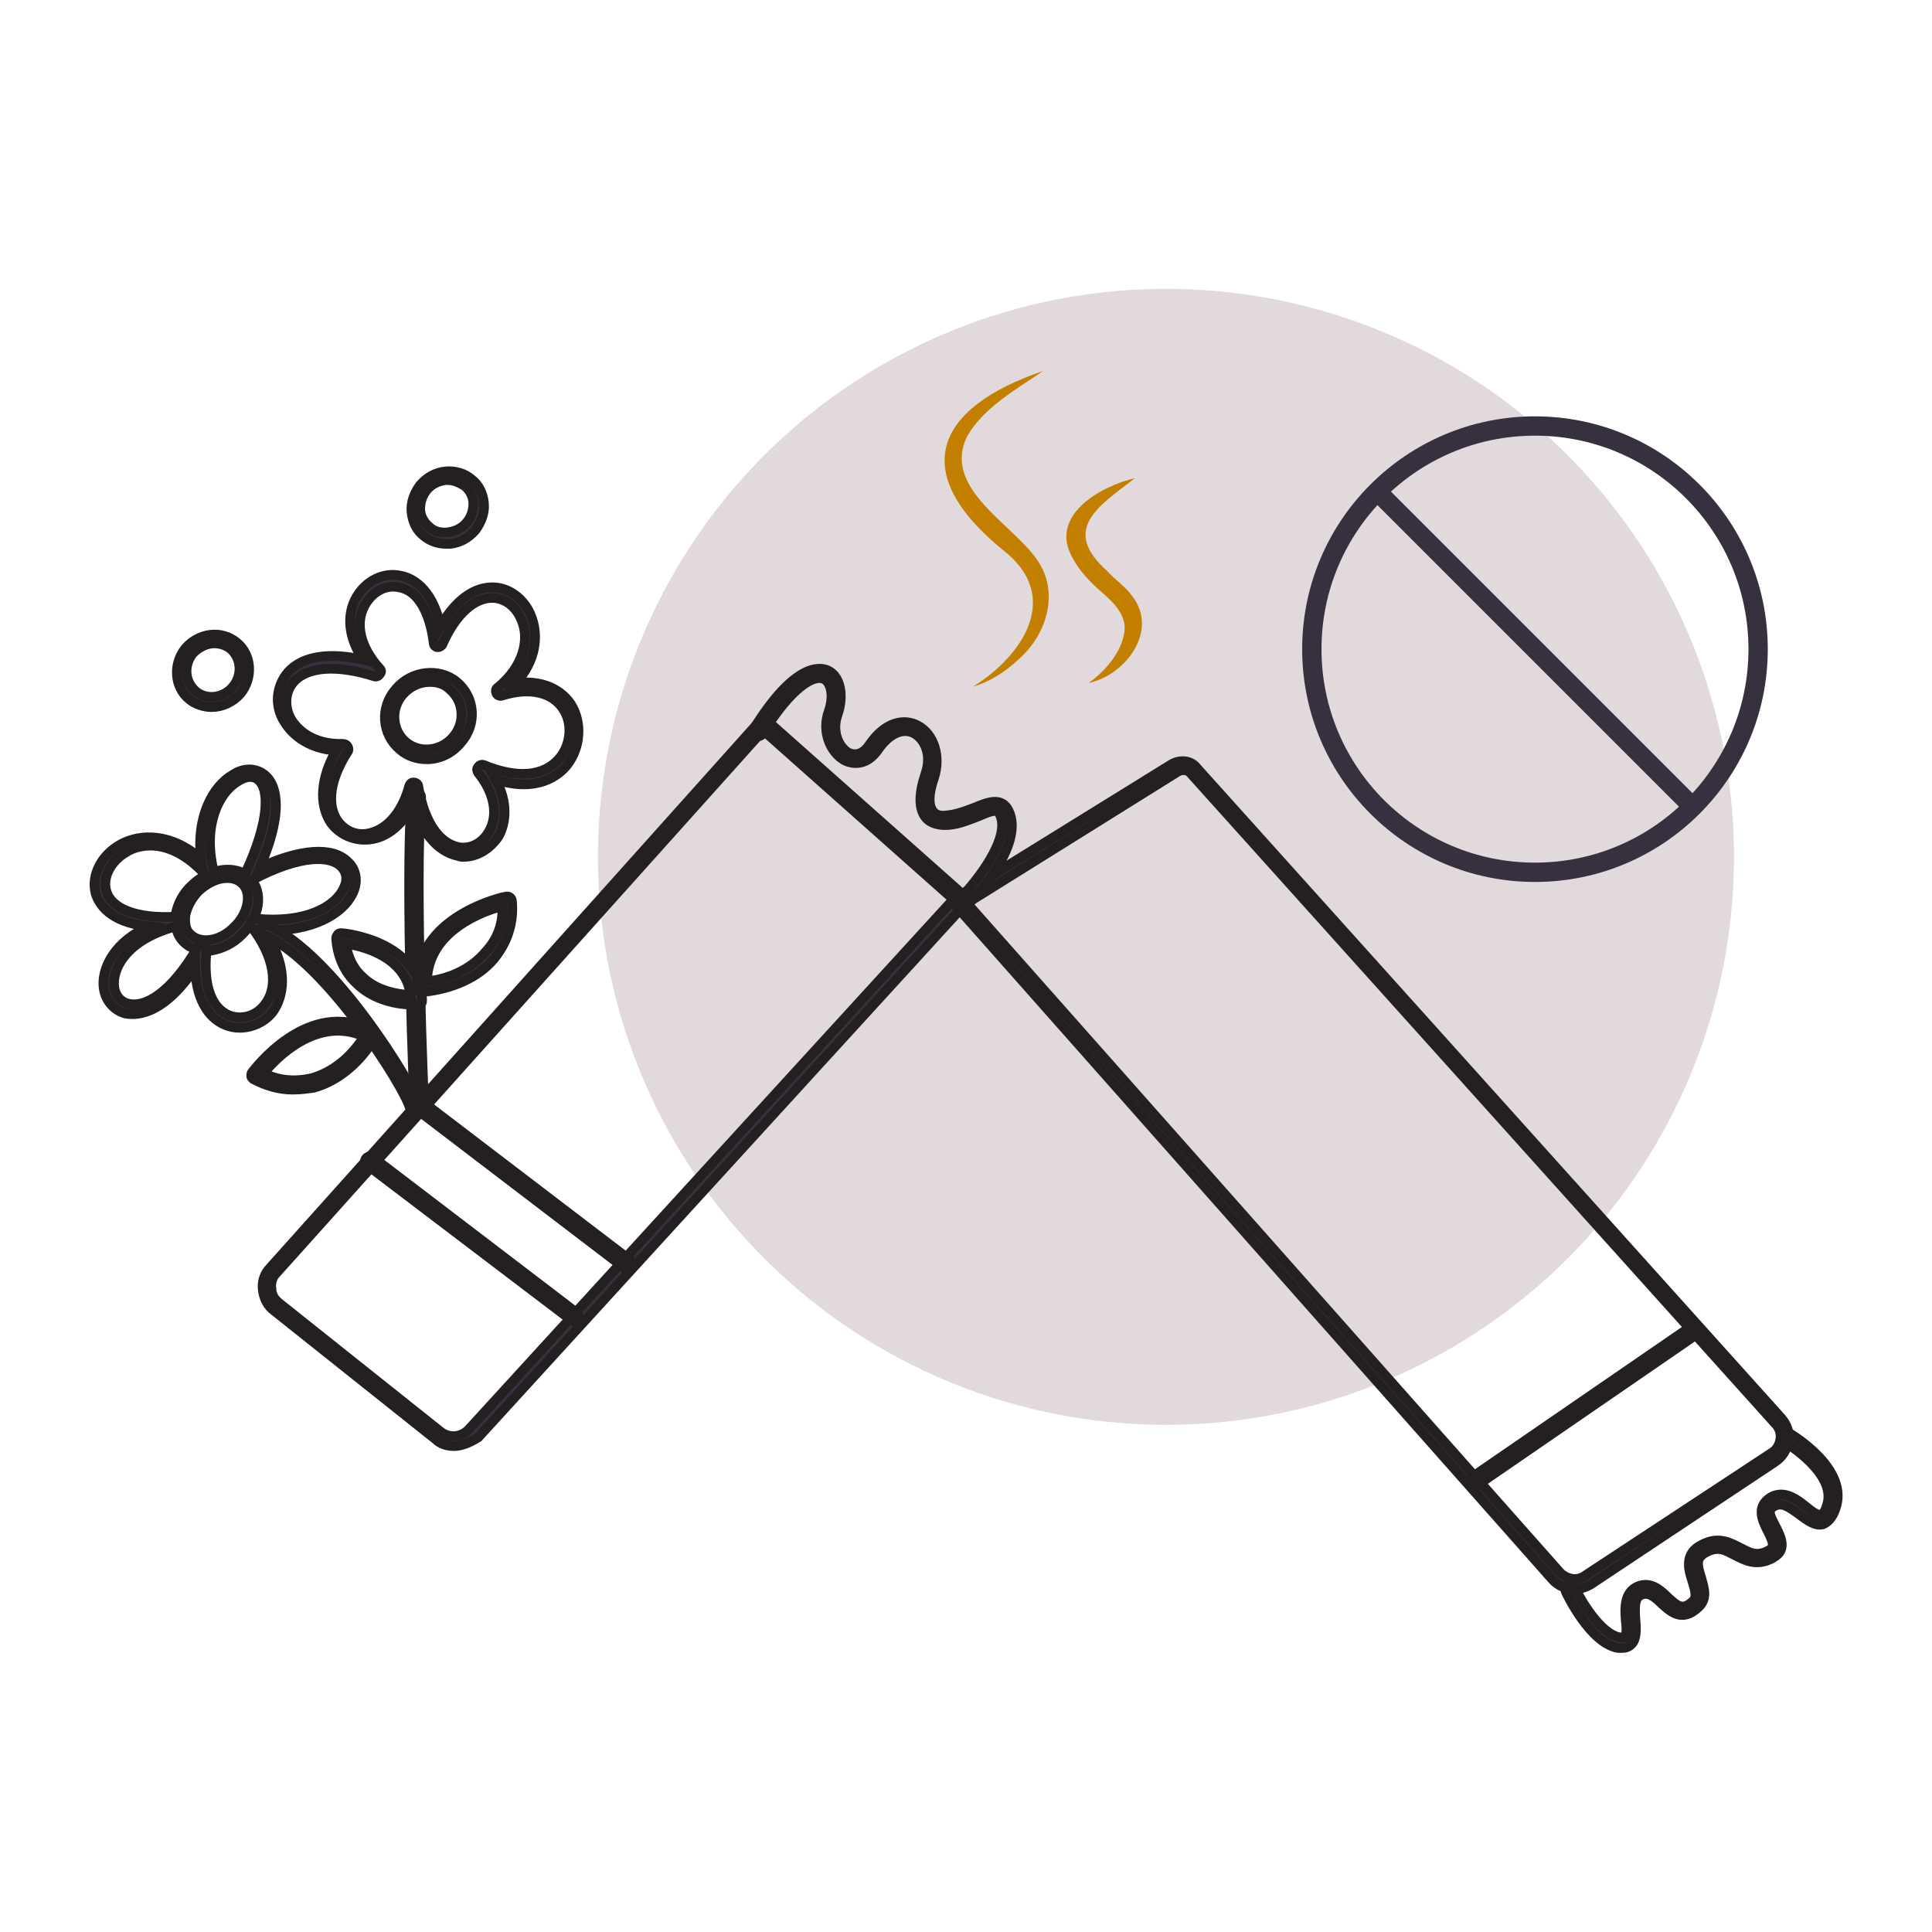 <?xml version="1.0" encoding="utf-8"?>
<!-- Generator: Adobe Illustrator 26.5.0, SVG Export Plug-In . SVG Version: 6.00 Build 0)  -->
<svg version="1.1" xmlns="http://www.w3.org/2000/svg" xmlns:xlink="http://www.w3.org/1999/xlink" x="0px" y="0px"
	 viewBox="0 0 200 200" style="enable-background:new 0 0 200 200;" xml:space="preserve">
<style type="text/css">
	.st0{display:none;}
	.st1{display:inline;}
	.st2{fill:#F4F0F2;}
	.st3{fill:none;stroke:#BB832B;stroke-linecap:round;stroke-linejoin:round;stroke-miterlimit:10;stroke-dasharray:3;}
	.st4{fill:none;stroke:#37313F;stroke-linecap:round;stroke-linejoin:round;stroke-miterlimit:10;}
	.st5{fill:#37313F;}
	.st6{fill:#E4DBDF;}
	.st7{fill:#BB832B;stroke:#BB832B;stroke-miterlimit:10;}
	.st8{fill:#37313F;stroke:#37313F;stroke-miterlimit:10;}
	.st9{fill:#E2D9DD;}
	.st10{fill:#37313F;stroke:#241F20;stroke-miterlimit:10;}
	.st11{fill:#C38000;}
	.st12{fill:#C38000;stroke:#241F20;stroke-miterlimit:10;}
	.st13{fill:#E2D9DD;stroke:#241F20;stroke-miterlimit:10;}
	.st14{fill:#383040;stroke:#37313F;stroke-miterlimit:10;}
	.st15{stroke:#37313F;stroke-miterlimit:10;}
	.st16{fill:none;stroke:#37313F;stroke-width:2;stroke-linecap:round;stroke-linejoin:round;stroke-miterlimit:10;}
	.st17{fill:#383040;stroke:#241F20;stroke-miterlimit:10;}
	.st18{fill:#383040;}
	.st19{fill:#B9822B;}
</style>
<g id="artwork_x5F_editable" class="st0">
</g>
<g id="artwork_x5F_expanded">
	<g>
		<g>
			<circle class="st9" cx="120.7" cy="88.7" r="58.8"/>
		</g>
		<g>
			<g>
				<g>
					<path class="st10" d="M47,149.7c-0.7,0-1.4-0.2-1.9-0.7l-16.7-13.3c-0.7-0.5-1.1-1.3-1.2-2.2c-0.1-0.9,0.2-1.7,0.8-2.3
						l50.7-56.6c0.2-0.2,0.5-0.2,0.7,0l20.5,18.2c0.1,0.1,0.2,0.2,0.2,0.3s0,0.3-0.1,0.4l-50.5,55.3C48.7,149.3,47.8,149.7,47,149.7
						z M79,75.6l-50.4,56.2l0,0c-0.4,0.4-0.6,1-0.5,1.6c0,0.6,0.3,1.1,0.8,1.5l16.7,13.3c0.9,0.7,2.1,0.6,2.9-0.2l50.2-54.9L79,75.6
						z M28.3,131.5L28.3,131.5L28.3,131.5z"/>
				</g>
				<g>
					<path class="st10" d="M163,164.5c-0.8,0-1.7-0.3-2.3-1L98.9,93.7c-0.1-0.1-0.1-0.3-0.1-0.4c0-0.1,0.1-0.3,0.2-0.4l22.3-13.8
						c0.9-0.5,2-0.4,2.6,0.4l60.5,67.3c0.6,0.7,0.9,1.5,0.7,2.4c-0.1,0.9-0.6,1.6-1.3,2.1L164.7,164
						C164.2,164.3,163.6,164.5,163,164.5z M100.1,93.5l61.4,69.3c0.7,0.7,1.8,0.9,2.6,0.3l19.3-12.7c0.5-0.3,0.8-0.8,0.9-1.4
						c0.1-0.6-0.1-1.2-0.5-1.6l-60.5-67.3c-0.3-0.4-0.9-0.5-1.4-0.2L100.1,93.5z"/>
				</g>
				<g>
					<path class="st10" d="M99.8,93.7c-0.1,0-0.3,0-0.3-0.1c-0.2-0.2-0.2-0.5,0-0.7c1.5-1.6,5.2-6.1,4-8.6c-0.3-0.5-0.6-0.5-2.2,0.2
						c-0.8,0.3-1.9,0.8-3.1,0.9c-1.4,0.1-2.1-0.4-2.4-0.8c-0.7-0.9-0.7-2.4,0-4.5c0.7-2-0.1-3.6-1.2-4.2c-1.2-0.6-2.6,0.1-3.7,1.7
						c-1.1,1.6-2.5,1.6-3.5,1.1c-1.4-0.8-2.4-2.9-1.6-5.1c0.5-1.4,0.3-2.9-0.5-3.3c-1-0.5-3.3,0.7-6.4,5.7c-0.1,0.2-0.5,0.3-0.7,0.2
						c-0.2-0.1-0.3-0.5-0.2-0.7c4.2-6.8,6.8-6.5,7.7-6.1c1.3,0.6,1.7,2.6,1,4.6c-0.6,1.7,0.1,3.3,1.1,3.9c0.8,0.4,1.6,0.1,2.2-0.8
						c1.7-2.5,3.7-2.7,5-2c1.7,0.9,2.4,3.2,1.7,5.4c-0.6,1.7-0.6,2.9-0.1,3.5c0.3,0.4,0.8,0.5,1.5,0.4c1-0.1,2-0.5,2.8-0.8
						c1.4-0.6,2.8-1.1,3.5,0.3c1.8,3.6-3.9,9.5-4.2,9.7C100.1,93.7,100,93.7,99.8,93.7z"/>
				</g>
				<g>
					<path class="st10" d="M167.9,170.6c-0.1,0-0.3,0-0.4,0c-2.9-0.5-5.3-5.6-5.4-5.8c-0.1-0.2,0-0.5,0.2-0.7c0.2-0.1,0.5,0,0.7,0.2
						c0.6,1.3,2.7,4.9,4.7,5.2c0.2,0,0.4,0,0.5,0c0.2-0.2,0.2-1.1,0.1-1.7c-0.1-1.3-0.2-3,1.3-3.6c1.3-0.5,2.3,0.4,3.1,1.2
						c1,0.9,1.5,1.3,2.5,0.4c0.5-0.4,0.3-1.1,0-2.1c-0.4-1.2-0.9-2.9,1-3.8c1.7-0.9,2.9-0.2,3.9,0.3c1,0.5,1.7,1,3,0.3
						c0.3-0.2,0.4-0.3,0.4-0.4c0.1-0.4-0.2-1-0.5-1.6c-0.5-1-1.3-2.5,0.3-3.5c1.4-0.8,2.7,0.2,3.7,1c0.5,0.4,1.1,0.9,1.5,0.8
						c0.1,0,0.4-0.2,0.6-0.9c1.2-3.3-4.2-6.5-4.3-6.6c-0.2-0.1-0.3-0.4-0.2-0.7c0.1-0.2,0.4-0.3,0.7-0.2c0.3,0.2,6.2,3.7,4.7,7.8
						c-0.3,0.9-0.8,1.4-1.3,1.6c-0.8,0.2-1.6-0.4-2.4-1c-1.1-0.8-1.8-1.3-2.6-0.9c-0.7,0.4-0.6,0.8,0.1,2.1c0.4,0.8,0.8,1.6,0.6,2.3
						c-0.1,0.4-0.4,0.7-0.9,1c-1.7,0.9-2.9,0.2-3.9-0.3c-1-0.5-1.7-1-3-0.3c-1.1,0.6-0.9,1.3-0.5,2.6c0.3,1.1,0.7,2.2-0.3,3.1
						c-1.7,1.6-2.9,0.4-3.8-0.4c-0.8-0.8-1.4-1.2-2.1-0.9c-0.7,0.3-0.7,1.2-0.6,2.6c0.1,1,0.1,2-0.4,2.5
						C168.6,170.5,168.3,170.6,167.9,170.6z"/>
				</g>
				<g>
					<path class="st10" d="M59.5,136.8c-0.1,0-0.2,0-0.3-0.1L38,120.6c-0.2-0.2-0.3-0.5-0.1-0.7c0.2-0.2,0.5-0.3,0.7-0.1l21.1,16.1
						c0.2,0.2,0.3,0.5,0.1,0.7C59.8,136.8,59.6,136.8,59.5,136.8z"/>
				</g>
				<g>
					<path class="st10" d="M65,131.4c-0.1,0-0.2,0-0.3-0.1l-21.1-16.1c-0.2-0.2-0.3-0.5-0.1-0.7c0.2-0.2,0.5-0.3,0.7-0.1l21.1,16.1
						c0.2,0.2,0.3,0.5,0.1,0.7C65.3,131.3,65.1,131.4,65,131.4z"/>
				</g>
				<g>
					<path class="st10" d="M152.7,153.8c-0.2,0-0.3-0.1-0.4-0.2c-0.2-0.2-0.1-0.5,0.1-0.7l22.4-15.4c0.2-0.2,0.5-0.1,0.7,0.1
						c0.2,0.2,0.1,0.5-0.1,0.7L153,153.7C152.9,153.8,152.8,153.8,152.7,153.8z"/>
				</g>
				<g>
					<path class="st11" d="M108,38.4c-2.8,1.9-6.2,3.8-7.9,6.8c-2.5,5.2,4.3,8.8,7,12.4c2.7,3.4,1.4,8-1.7,10.7
						c-1.4,1.3-3,2.3-4.7,2.8c5.3-3.3,9.2-9.4,3.2-14.1C93.9,48.9,96.8,42.2,108,38.4L108,38.4z"/>
				</g>
				<g>
					<path class="st11" d="M117.5,49.5c-3.8,2.9-7.7,5.3-2.9,9.6c0.8,0.9,1.9,1.6,2.6,2.6c2.8,3.6-0.7,8.2-4.5,9
						c1.8-1.3,3.4-3.2,3.7-5.3c0.2-1.5-0.8-2.7-1.9-3.7c-1.5-1.3-2.8-2.5-3.7-4.4C108.9,53.2,114,50.3,117.5,49.5L117.5,49.5z"/>
				</g>
			</g>
		</g>
		<g>
			<g>
				<path class="st10" d="M44.2,78.6c-1,0-2-0.3-2.8-1c-1.9-1.6-2.1-4.4-0.4-6.3c1.6-1.9,4.5-2.2,6.3-0.7c1.9,1.6,2.1,4.4,0.4,6.3
					C46.8,78,45.5,78.6,44.2,78.6z M44.5,70.6c-1,0-2,0.4-2.8,1.3c-1.3,1.5-1.1,3.7,0.3,4.9c1.4,1.2,3.6,1,4.9-0.5
					c1.3-1.5,1.1-3.7-0.3-4.9C46,70.8,45.3,70.6,44.5,70.6z"/>
			</g>
			<g>
				<path class="st10" d="M21.9,73.2c-0.8,0-1.7-0.3-2.3-0.8c-1.6-1.3-1.7-3.7-0.4-5.3c1.4-1.6,3.7-1.9,5.3-0.6
					c1.6,1.3,1.7,3.7,0.4,5.3C24.1,72.7,23,73.2,21.9,73.2z M22.2,66.6c-0.8,0-1.6,0.4-2.2,1c-1,1.2-0.9,2.9,0.2,3.9
					c1.1,1,2.9,0.8,3.9-0.4c1-1.2,0.9-2.9-0.2-3.9C23.4,66.8,22.8,66.6,22.2,66.6z"/>
			</g>
			<g>
				<path class="st10" d="M46.2,56.3c-0.9,0-1.7-0.3-2.3-0.8c-0.8-0.6-1.2-1.5-1.3-2.5c-0.1-1,0.3-2,0.9-2.8
					c0.7-0.8,1.6-1.3,2.6-1.4c1-0.1,2,0.2,2.7,0.8c0.8,0.6,1.2,1.5,1.3,2.5c0.1,1-0.3,2-0.9,2.8c-0.7,0.8-1.6,1.3-2.6,1.4
					C46.4,56.3,46.3,56.3,46.2,56.3z M46.4,49.7c-0.1,0-0.2,0-0.3,0c-0.7,0.1-1.4,0.4-1.9,1c-0.5,0.6-0.7,1.3-0.7,2
					c0,0.7,0.4,1.4,0.9,1.8c0.5,0.5,1.2,0.7,2,0.6c0.7-0.1,1.4-0.4,1.9-1c0.5-0.6,0.7-1.3,0.7-2c0-0.7-0.4-1.4-0.9-1.8
					C47.6,50,47,49.7,46.4,49.7z"/>
			</g>
			<g>
				<path class="st10" d="M48,88.7c-0.2,0-0.4,0-0.6-0.1c-1-0.2-3.4-1.1-4.6-5.5c-1,2.2-2.7,3.6-4.5,3.8c-1.6,0.2-3.2-0.5-4.1-1.8
					c-1.2-1.9-1-4.6,0.6-7.4c-3-0.2-4.8-1.8-5.6-3.4c-0.8-1.6-0.5-3.4,0.6-4.7c1.5-1.7,4.3-2.1,7.8-1.3c-1.5-2.2-1.8-4.6-0.7-6.5
					c1-1.7,2.8-2.6,4.6-2.2c1,0.2,3.2,1.1,4.1,5.2c1.6-2.7,3.5-4.1,5.6-4c1.7,0.1,3.3,1.4,3.9,3.3c0.6,1.8,0.4,4.3-1.7,6.6
					c3.5-0.4,5.1,1.3,5.7,2.2c1.2,1.9,1,4.5-0.4,6.3c-0.8,1-3,2.9-7.4,1.5c1.3,2.3,1.1,4.5,0.3,5.9C50.7,87.9,49.4,88.7,48,88.7z
					 M42.8,81C42.8,81,42.9,81,42.8,81c0.3,0,0.5,0.2,0.5,0.4c0.9,5.2,3.2,6.1,4.2,6.3c1.2,0.2,2.4-0.4,3.1-1.6c1-1.7,0.6-4-1.1-6.1
					c-0.1-0.2-0.2-0.4,0-0.6c0.1-0.2,0.4-0.3,0.6-0.2c3.4,1.4,6.2,1.2,7.8-0.7c1.2-1.4,1.4-3.6,0.4-5.1c-1.1-1.7-3.4-2.3-6.3-1.4
					c-0.2,0.1-0.5,0-0.6-0.2c-0.1-0.2-0.1-0.5,0.1-0.6c2.8-2.3,3.2-5,2.6-6.7c-0.5-1.5-1.6-2.5-3-2.6c-1.9-0.1-3.9,1.6-5.3,4.8
					c-0.1,0.2-0.3,0.3-0.5,0.3c-0.2,0-0.4-0.2-0.4-0.4c-0.4-3.3-1.7-5.5-3.6-5.8c-1.3-0.3-2.7,0.4-3.5,1.8c-1.1,1.9-0.5,4.4,1.5,6.6
					c0.2,0.2,0.2,0.4,0,0.6c-0.1,0.2-0.4,0.3-0.6,0.2c-3.8-1.2-6.9-1-8.3,0.6c-0.8,0.9-1,2.3-0.4,3.6c0.7,1.4,2.5,2.9,5.5,2.8
					c0.2,0,0.4,0.1,0.5,0.3c0.1,0.2,0.1,0.4,0,0.5c-1.8,2.8-2.2,5.4-1.1,7.1c0.7,1,1.8,1.6,3.1,1.4c1.9-0.3,3.5-2,4.3-4.7
					C42.4,81.1,42.6,81,42.8,81z"/>
			</g>
			<g>
				<path class="st10" d="M43.4,115.1c-0.3,0-0.5-0.2-0.5-0.5c0-0.2-1-23-0.3-32.1c0-0.3,0.3-0.5,0.5-0.5c0.3,0,0.5,0.3,0.5,0.5
					c-0.7,9,0.3,31.8,0.3,32C43.9,114.8,43.7,115.1,43.4,115.1C43.4,115.1,43.4,115.1,43.4,115.1z"/>
			</g>
			<g>
				<path class="st10" d="M21.3,98.4c-0.9,0-1.7-0.3-2.3-0.9c-0.7-0.7-1-1.8-0.8-2.9c0.2-1.1,0.8-2.2,1.7-3c1.9-1.8,4.6-2.1,6-0.7
					c0,0,0,0,0,0c1.4,1.5,1,4.1-0.9,5.9c-0.9,0.9-2,1.4-3.1,1.6C21.7,98.4,21.5,98.4,21.3,98.4z M23.5,90.9c-1,0-2,0.5-2.9,1.3
					c-0.7,0.7-1.2,1.6-1.4,2.5c-0.1,0.8,0,1.6,0.5,2c0.5,0.5,1.2,0.7,2,0.6c0.9-0.1,1.8-0.6,2.5-1.3c1.5-1.4,1.9-3.5,0.9-4.5
					C24.7,91.1,24.2,90.9,23.5,90.9z"/>
			</g>
			<g>
				<path class="st10" d="M24.8,106.4c-0.5,0-1-0.1-1.5-0.3c-1.9-0.8-3-2.9-3.1-5.9c-3.5,5.2-6.4,4.9-7.3,4.7
					c-1.3-0.4-2.2-1.6-2.2-3.1c0-1.8,1.2-4.3,4.7-5.9c-4.1-0.4-5.2-2.4-5.5-3.4c-0.5-1.9,0.6-4,2.6-5.1c2-1.1,5.2-1.2,8.3,1.5
					c-0.5-4.3,1.2-7.5,3.3-8.7c1.2-0.8,2.5-0.7,3.4,0.1c0.8,0.7,2.2,3-0.6,9.5c4.1-1.9,7.5-2.2,9.1-0.6c0.9,0.8,1.1,2.1,0.5,3.3
					c-1,2.1-4.2,4-9.1,3.8c3.1,4.8,1.4,7.7,0.8,8.5C27.4,105.8,26.1,106.4,24.8,106.4z M20.9,97.8c0.1,0,0.1,0,0.2,0
					c0.2,0.1,0.4,0.3,0.3,0.5c-0.4,3.5,0.4,6,2.3,6.8c1.3,0.5,2.8,0.1,3.7-1.1c1.5-1.9,1-5-1.4-8.1c-0.1-0.2-0.1-0.4,0-0.5
					c0.1-0.2,0.3-0.3,0.5-0.3c5.1,0.5,8.2-1.2,9.1-3.2c0.4-0.8,0.3-1.6-0.3-2.2c-1.1-1.1-4.1-1.3-9.2,1.4c-0.2,0.1-0.4,0.1-0.6-0.1
					s-0.2-0.4-0.1-0.6c2.6-5.6,2.4-8.7,1.4-9.6c-0.5-0.5-1.3-0.5-2.2,0.1c-2,1.2-3.6,4.6-2.5,9.2c0.1,0.2,0,0.5-0.2,0.6
					c-0.2,0.1-0.5,0.1-0.6-0.1c-3.9-4.3-7.3-3-8.2-2.4c-1.6,0.9-2.5,2.6-2.1,4c0.5,1.9,3.2,2.9,7.1,2.7c0.3,0,0.5,0.2,0.5,0.4
					c0,0.3-0.1,0.5-0.4,0.6c-4.8,1.3-6.4,4-6.4,5.9c0,1.1,0.6,1.9,1.5,2.1c1.6,0.4,4.3-0.9,7.2-5.9C20.6,97.9,20.7,97.8,20.9,97.8z"
					/>
			</g>
			<g>
				<path class="st10" d="M42.9,115c-0.2,0-0.4-0.1-0.5-0.4c-0.6-2.1-8.6-14.9-15-17.8c-0.3-0.1-0.4-0.4-0.3-0.7
					c0.1-0.3,0.4-0.4,0.7-0.3c6.7,3,14.8,16.2,15.5,18.4c0.1,0.3-0.1,0.5-0.3,0.6C43,115,42.9,115,42.9,115z"/>
			</g>
			<g>
				<path class="st10" d="M30.3,112.8c-1.4,0-2.8-0.4-4.1-1.1c-0.1-0.1-0.2-0.2-0.2-0.3c0-0.1,0-0.3,0.1-0.4
					c0.1-0.1,5.8-7.9,12.5-4.3c0.1,0.1,0.2,0.2,0.2,0.3c0,0.1,0,0.3,0,0.4c-1.5,2.6-3.8,4.5-6.3,5.2
					C31.8,112.7,31.1,112.8,30.3,112.8z M27.3,111.1c1.6,0.8,3.3,0.9,5,0.5c2.1-0.6,4-2.1,5.4-4.3C32.8,105.1,28.5,109.6,27.3,111.1
					z"/>
			</g>
			<g>
				<path class="st10" d="M42.8,104c-2.3,0-4.5-0.8-5.9-2.2c-1.3-1.2-2-2.9-2.1-4.7c0-0.1,0.1-0.3,0.2-0.4c0.1-0.1,0.2-0.1,0.4-0.1
					c0.1,0,8,0.7,8.3,6.9c0,0.1,0,0.3-0.1,0.4c-0.1,0.1-0.2,0.2-0.4,0.2C43,104,42.9,104,42.8,104z M35.8,97.7
					c0.2,1.3,0.7,2.5,1.7,3.4c1.2,1.2,3,1.8,5,1.9C42,99,37.4,97.9,35.8,97.7z"/>
			</g>
			<g>
				<path class="st10" d="M43.7,102.7c-0.1,0-0.2,0-0.3-0.1c-0.1-0.1-0.2-0.2-0.2-0.3c-0.4-7.5,9.1-9.5,9.2-9.5c0.1,0,0.3,0,0.4,0.1
					c0.1,0.1,0.2,0.2,0.2,0.4c0.2,2.3-0.5,4.3-1.9,6C49.5,101.2,46.8,102.4,43.7,102.7C43.8,102.7,43.8,102.7,43.7,102.7z M52,93.8
					c-1.9,0.5-7.7,2.5-7.8,7.8c2.5-0.3,4.7-1.4,6.1-3.1C51.5,97.2,52.1,95.6,52,93.8z"/>
			</g>
		</g>
	</g>
	<g>
		<g>
			<path class="st5" d="M158.9,91.3c-13.3,0-24.1-10.8-24.1-24.1s10.8-24.1,24.1-24.1S183,53.9,183,67.2S172.2,91.3,158.9,91.3z
				 M158.9,45.1c-12.2,0-22.1,9.9-22.1,22.1c0,12.2,9.9,22.1,22.1,22.1c12.2,0,22.1-9.9,22.1-22.1C181,55,171.1,45.1,158.9,45.1z"/>
		</g>
		<g>
			<path class="st5" d="M174.6,83.9c-0.3,0-0.5-0.1-0.7-0.3l-31.3-31.3c-0.4-0.4-0.4-1,0-1.4s1-0.4,1.4,0l31.3,31.3
				c0.4,0.4,0.4,1,0,1.4C175.1,83.8,174.8,83.9,174.6,83.9z"/>
		</g>
	</g>
</g>
</svg>

